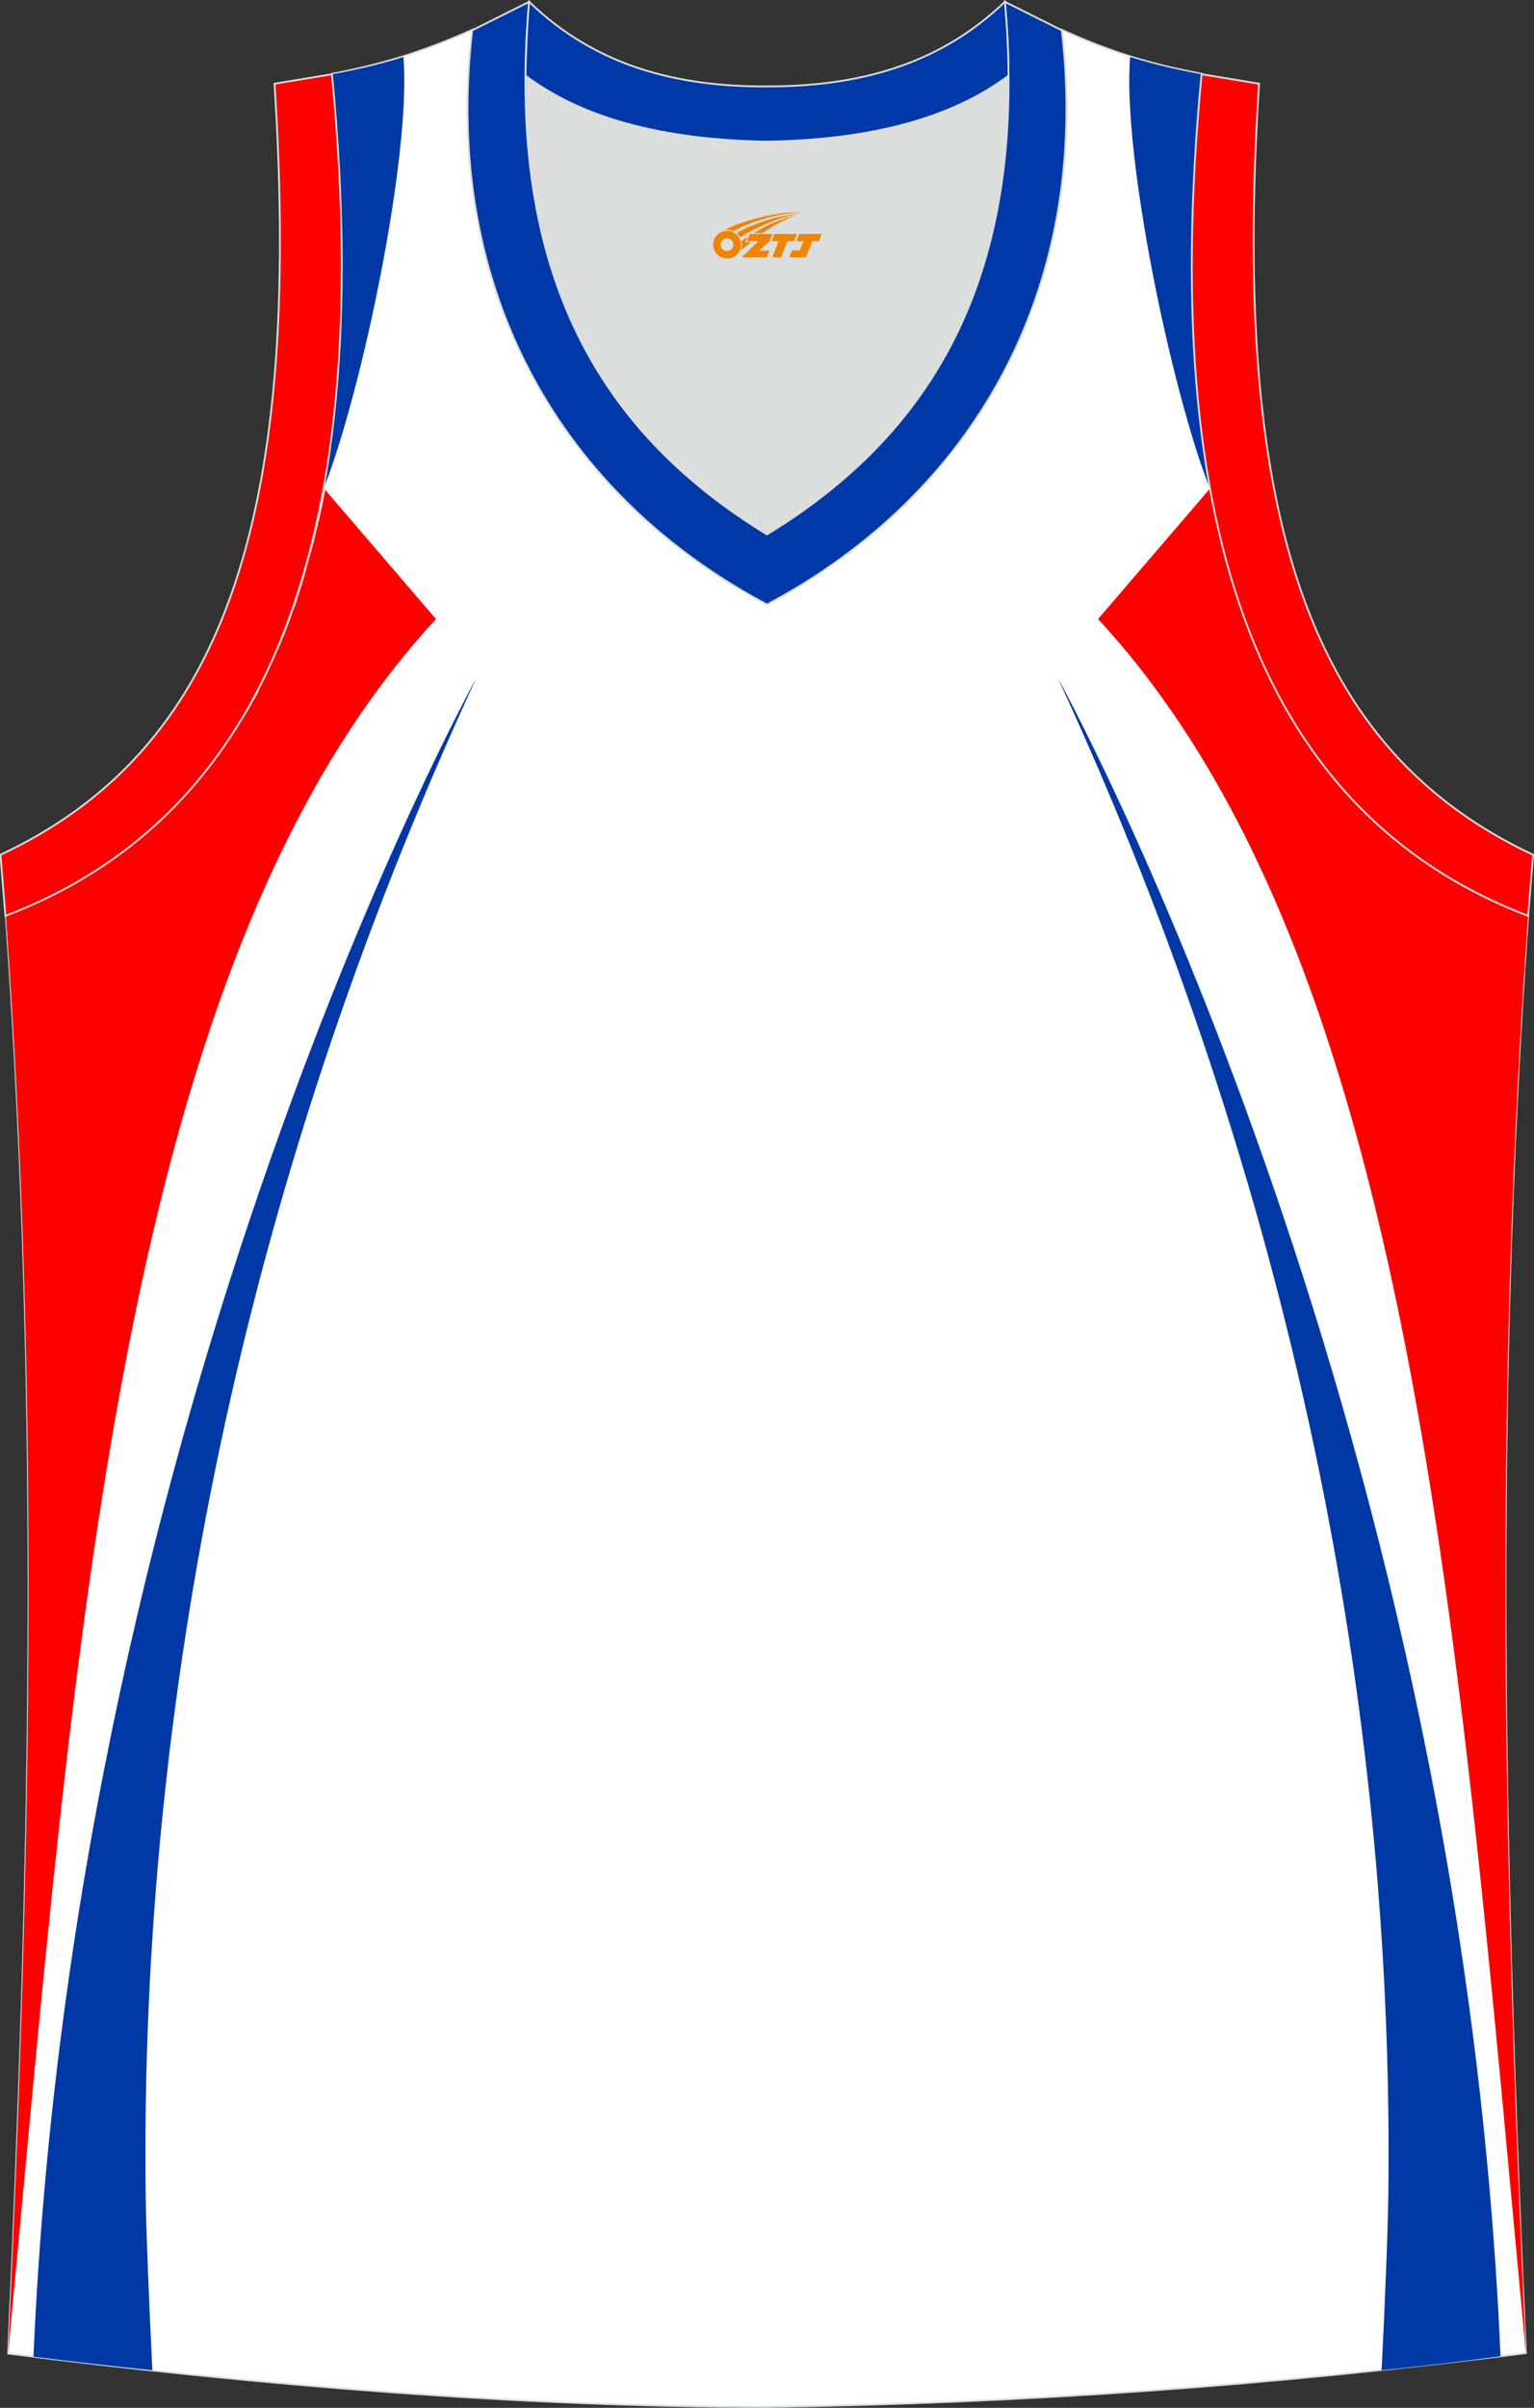 <?xml version="1.0" encoding="utf-8"?>
<!-- Generator: Adobe Illustrator 22.0.0, SVG Export Plug-In . SVG Version: 6.00 Build 0)  -->
<svg xmlns="http://www.w3.org/2000/svg" xmlns:xlink="http://www.w3.org/1999/xlink" version="1.1" id="图层_1" x="0px" y="0px" width="339.2px" height="532.1px" viewBox="0 0 339.2 532.1" enable-background="new 0 0 339.2 532.1" xml:space="preserve">
<rect x="0" y="0" width="339.2" height="532.1" fill="#333333" stroke="none"/>
<g>
	<path fill="#FFFFFF" stroke="#DCDDDD" stroke-width="0.4" stroke-miterlimit="22.926" d="M169.6,531.9L169.6,531.9L169.6,531.9   L169.6,531.9L169.6,531.9z M169.6,531.9c57.4-0.8,113-4.9,167.8-11.9c-4.8-104-7.3-208.9,0.5-317.7l0,0   c-54.6-20.8-82.7-77.3-72.2-186l0,0c-10.7-2-19.7-4.6-30.9-9.7c6.7,58-20.2,103-65.2,126.9c-45-23.9-71.9-68.9-65.2-126.9   c-11.2,5-20.3,7.7-30.9,9.7l0,0C84,125.1,55.8,181.6,1.3,202.4l0,0C9.1,311.2,6.6,416,1.8,520.1C56.1,527,114.9,531.9,169.6,531.9z   "/>
	<path fill="#FF0000" d="M71.6,107.9l24.8,28.9C26.4,212.5,16.7,362,1.8,520.1c4.8-104,7.3-208.9-0.5-317.7l0,0   c0.8-0.3,1.5-0.6,2.3-0.9l0.6-0.2c0.7-0.3,1.5-0.6,2.2-0.9l0,0l0,0c0.7-0.3,1.4-0.6,2.2-1l0.6-0.3c0.7-0.3,1.3-0.6,2-1l0.2-0.1   c0.7-0.3,1.4-0.7,2-1l0.6-0.3c0.6-0.3,1.3-0.7,1.9-1l0.1-0.1c0.7-0.4,1.3-0.8,2-1.1l0.6-0.4c0.6-0.3,1.1-0.7,1.7-1l0.3-0.2   c0.6-0.4,1.2-0.8,1.8-1.2l0.6-0.4c0.5-0.4,1.1-0.7,1.6-1.1c0.1-0.1,0.2-0.2,0.4-0.2c0.6-0.4,1.2-0.8,1.7-1.3l0.6-0.5   c0.5-0.4,1-0.7,1.4-1.1c0.2-0.1,0.4-0.3,0.6-0.5c0.5-0.4,1-0.8,1.5-1.2l0.6-0.5c0.4-0.4,0.9-0.8,1.3-1.1c0.2-0.2,0.4-0.3,0.5-0.5   c0.5-0.4,1-0.9,1.5-1.3c0.2-0.2,0.4-0.4,0.7-0.6c0.4-0.4,0.8-0.7,1.2-1.1c0.2-0.2,0.5-0.5,0.7-0.7c0.4-0.4,0.8-0.8,1.3-1.3   c0.2-0.2,0.4-0.5,0.7-0.7c0.3-0.4,0.7-0.7,1-1.1c0.3-0.3,0.5-0.6,0.8-0.8c0.4-0.4,0.8-0.9,1.2-1.3c0.2-0.3,0.5-0.5,0.7-0.8   c0.3-0.3,0.6-0.7,0.9-1c0.3-0.4,0.6-0.8,0.9-1.1c0.3-0.4,0.6-0.8,0.9-1.2c0.2-0.3,0.5-0.6,0.7-0.9c0.3-0.3,0.5-0.7,0.7-1   c0.3-0.5,0.7-0.9,1-1.4c0.3-0.4,0.5-0.7,0.8-1.1c0.2-0.3,0.5-0.7,0.7-1s0.5-0.7,0.7-1c0.4-0.5,0.7-1.1,1.1-1.6   c0.2-0.3,0.4-0.7,0.7-1c0.2-0.4,0.5-0.8,0.7-1.1s0.4-0.6,0.6-0.9c0.4-0.6,0.7-1.2,1.1-1.8c0.2-0.3,0.4-0.7,0.6-1   c0.2-0.4,0.5-0.8,0.7-1.3c0.2-0.3,0.3-0.6,0.5-0.8c0.4-0.7,0.8-1.4,1.1-2.2c0.1-0.3,0.3-0.6,0.4-0.9c0.2-0.4,0.4-0.9,0.7-1.3   c0.1-0.3,0.3-0.6,0.4-0.9c0.4-0.8,0.7-1.6,1.1-2.4c0.1-0.3,0.2-0.5,0.4-0.8c0.2-0.5,0.4-1,0.6-1.4c0.1-0.3,0.2-0.5,0.4-0.8   c0.4-0.9,0.8-1.8,1.1-2.7c0.1-0.2,0.2-0.4,0.3-0.6c0.2-0.5,0.4-1.1,0.6-1.6l0.3-0.8c0.4-1,0.8-2.1,1.1-3.1l0.2-0.4   c0.2-0.6,0.4-1.1,0.6-1.7l0.2-0.7c0.4-1.1,0.7-2.2,1.1-3.4l0.1-0.4c0.2-0.6,0.4-1.2,0.5-1.8l0.2-0.7c0.3-1.2,0.7-2.4,1-3.7l0.1-0.2   c0.2-0.6,0.3-1.3,0.5-1.9l0.2-0.8c0.3-1.2,0.6-2.5,0.9-3.8l0.1-0.3c0.1-0.6,0.3-1.3,0.4-1.9l0.2-0.8c0.3-1.3,0.5-2.7,0.8-4.1   L71.6,107.9z"/>
	<path fill="#0039A5" d="M33.7,523.8C33,510,32.3,493,32.2,484.3C31,377.4,53.1,262.8,105.3,149.9c0,0-88.8,160.1-97.9,370.9   C16.1,521.9,24.9,522.9,33.7,523.8z"/>
	<path fill="#0039A6" d="M89.2,12.6L89.2,12.6c1.8,21.5-9.1,73.7-17.6,95.3c4.6-25.2,5.3-55.4,1.9-91.5l0,0   C79,15.4,84.1,14.2,89.2,12.6z"/>
	<g>
		<path fill="#FF0000" d="M267.6,107.9l-24.8,28.9c70,75.6,79.7,225.1,94.6,383.2c-4.8-104-7.3-208.9,0.5-317.7l0,0    c-0.8-0.3-1.5-0.6-2.3-0.9l-0.6-0.2c-0.7-0.3-1.5-0.6-2.2-0.9l0,0l0,0c-0.7-0.3-1.4-0.6-2.2-1L330,199c-0.7-0.3-1.3-0.6-2-1    l-0.2-0.1c-0.7-0.3-1.4-0.7-2-1l-0.6-0.3c-0.6-0.3-1.3-0.7-1.9-1l-0.1-0.1c-0.7-0.4-1.3-0.8-2-1.1l-0.6-0.4    c-0.6-0.3-1.1-0.7-1.7-1l-0.3-0.2c-0.6-0.4-1.2-0.8-1.8-1.2l-0.6-0.4c-0.5-0.4-1.1-0.7-1.6-1.1c-0.1-0.1-0.2-0.2-0.4-0.2    c-0.6-0.4-1.2-0.8-1.7-1.3l-0.6-0.5c-0.5-0.4-1-0.7-1.4-1.1c-0.2-0.1-0.4-0.3-0.6-0.5c-0.5-0.4-1-0.8-1.5-1.2l-0.6-0.5    c-0.4-0.4-0.9-0.8-1.3-1.1c-0.2-0.2-0.4-0.3-0.5-0.5c-0.5-0.4-1-0.9-1.5-1.3c-0.2-0.2-0.4-0.4-0.7-0.6c-0.4-0.4-0.8-0.7-1.2-1.1    c-0.2-0.2-0.5-0.5-0.7-0.7c-0.4-0.4-0.8-0.8-1.3-1.3c-0.2-0.2-0.4-0.5-0.7-0.7c-0.3-0.4-0.7-0.7-1-1.1c-0.3-0.3-0.5-0.6-0.8-0.8    c-0.4-0.4-0.8-0.9-1.2-1.3c-0.2-0.3-0.5-0.5-0.7-0.8c-0.3-0.3-0.6-0.7-0.9-1c-0.3-0.4-0.6-0.8-0.9-1.1c-0.3-0.4-0.6-0.8-0.9-1.2    c-0.2-0.3-0.5-0.6-0.7-0.9c-0.3-0.3-0.5-0.7-0.7-1c-0.3-0.5-0.7-0.9-1-1.4c-0.3-0.4-0.5-0.7-0.8-1.1c-0.2-0.3-0.5-0.7-0.7-1    s-0.4-0.7-0.7-1c-0.4-0.5-0.7-1.1-1.1-1.6c-0.2-0.3-0.4-0.7-0.7-1c-0.2-0.4-0.5-0.8-0.7-1.1s-0.4-0.6-0.6-0.9    c-0.4-0.6-0.7-1.2-1.1-1.8c-0.2-0.3-0.4-0.7-0.6-1c-0.2-0.4-0.5-0.8-0.7-1.3c-0.2-0.3-0.3-0.6-0.5-0.8c-0.4-0.7-0.8-1.4-1.1-2.2    c-0.1-0.3-0.3-0.6-0.4-0.9c-0.2-0.4-0.4-0.9-0.7-1.3c-0.1-0.3-0.3-0.6-0.4-0.9c-0.4-0.8-0.7-1.6-1.1-2.4c-0.1-0.3-0.2-0.5-0.4-0.8    c-0.2-0.5-0.4-1-0.6-1.4c-0.1-0.3-0.2-0.5-0.3-0.8c-0.4-0.9-0.8-1.8-1.1-2.7c-0.1-0.2-0.2-0.4-0.3-0.6c-0.2-0.5-0.4-1.1-0.6-1.6    l-0.3-0.8c-0.4-1-0.8-2.1-1.1-3.1l-0.1-0.4c-0.2-0.6-0.4-1.1-0.6-1.7l-0.2-0.7c-0.4-1.1-0.7-2.2-1.1-3.4l-0.1-0.4    c-0.2-0.6-0.4-1.2-0.5-1.8l-0.2-0.7c-0.3-1.2-0.7-2.4-1-3.7l-0.1-0.2c-0.2-0.6-0.3-1.3-0.5-1.9l-0.2-0.8c-0.3-1.2-0.6-2.5-0.9-3.8    l-0.1-0.3c-0.1-0.6-0.3-1.3-0.4-1.9l-0.2-0.8c-0.3-1.3-0.5-2.7-0.8-4.1L267.6,107.9z"/>
		<path fill="#0039A5" d="M305.5,523.8c0.7-13.8,1.4-30.8,1.5-39.6c1.2-106.9-20.9-221.5-73.1-334.4c0,0,88.8,160.1,97.9,370.9    C323.1,521.9,314.3,522.9,305.5,523.8z"/>
		<path fill="#0039A6" d="M249.9,12.6L249.9,12.6c-1.8,21.5,9.1,73.7,17.6,95.3c-4.6-25.2-5.3-55.4-1.9-91.5l0,0    C260.2,15.4,255.1,14.2,249.9,12.6z"/>
	</g>
	<path fill="#DCDDDD" d="M169.6,31.3c26.5-0.4,42.9-6.7,53.3-14.5c0-0.1,0-0.1,0-0.2c0.5,51.7-21.1,81.8-53.4,101.4   c-32.2-19.7-53.8-49.8-53.4-101.4c0,0.1,0,0.1,0,0.2C126.6,24.6,143.1,30.9,169.6,31.3z"/>
	<path fill="#FF0001" stroke="#DCDDDD" stroke-width="0.4" stroke-miterlimit="22.926" d="M1.2,202.4c54.6-20.8,82.7-77.3,72.2-186   l-12.7,2.1c6.3,97.7-12,147.6-60.6,170.4L1.2,202.4z"/>
	<path fill="#0039A7" d="M117,0.4c-5.5,61.8,17.1,96,52.6,117.7c35.5-21.7,58.1-55.9,52.6-117.7l12.6,6.3   c6.7,58-20.2,103-65.2,126.9c-45-23.9-71.9-68.9-65.2-126.9L117,0.4z"/>
	<path fill="#FF0001" stroke="#DCDDDD" stroke-width="0.4" stroke-miterlimit="22.926" d="M337.9,202.4   c-54.6-20.8-82.7-77.3-72.2-186l12.7,2.1c-6.3,97.7,12,147.6,60.6,170.4L337.9,202.4L337.9,202.4z"/>
	<path fill="none" stroke="#DCDDDD" stroke-width="0.4" stroke-miterlimit="22.926" d="M117,0.4c-5.5,61.8,17.1,96,52.6,117.7   c35.5-21.7,58.1-55.9,52.6-117.7l12.6,6.3c6.7,58-20.2,103-65.2,126.9c-45-23.9-71.9-68.9-65.2-126.9L117,0.4z"/>
	<path fill="#0039A7" stroke="#DCDDDD" stroke-width="0.4" stroke-miterlimit="22.926" d="M117,0.4c14.8,14.3,32.9,18.8,52.6,18.7   c19.6,0,37.7-4.4,52.6-18.7c0.5,5.6,0.8,11,0.8,16.2c0,0.1,0,0.1-0.1,0.2c-10.4,7.8-26.9,14.1-53.3,14.5   c-26.5-0.4-42.9-6.7-53.3-14.5c0-0.1,0-0.1-0.1-0.2C116.3,11.5,116.5,6.1,117,0.4z"/>
	
</g>
<g id="图层_x0020_1">
	<path fill="#F08300" d="M157.88,55.11c0.416,1.136,1.472,1.984,2.752,2.032c0.144,0,0.304,0,0.448-0.016h0.016   c0.016,0,0.064,0,0.128-0.016c0.032,0,0.048-0.016,0.08-0.016c0.064-0.016,0.144-0.032,0.224-0.048c0.016,0,0.016,0,0.032,0   c0.192-0.048,0.4-0.112,0.576-0.208c0.192-0.096,0.4-0.224,0.608-0.384c0.672-0.56,1.104-1.408,1.104-2.352   c0-0.224-0.032-0.448-0.08-0.672l0,0C163.72,53.23,163.67,53.06,163.59,52.88C163.12,51.79,162.04,51.03,160.77,51.03C159.08,51.03,157.7,52.4,157.7,54.1C157.7,54.45,157.76,54.79,157.88,55.11L157.88,55.11L157.88,55.11z M162.18,54.13L162.18,54.13C162.15,54.91,161.49,55.51,160.71,55.47C159.92,55.44,159.33,54.79,159.36,54c0.032-0.784,0.688-1.376,1.472-1.344   C161.6,52.69,162.21,53.36,162.18,54.13L162.18,54.13z"/>
	<polygon fill="#F08300" points="176.21,51.71 ,175.57,53.3 ,174.13,53.3 ,172.71,56.85 ,170.76,56.85 ,172.16,53.3 ,170.58,53.3    ,171.22,51.71"/>
	<path fill="#F08300" d="M178.18,46.98c-1.008-0.096-3.024-0.144-5.056,0.112c-2.416,0.304-5.152,0.912-7.616,1.664   C163.46,49.36,161.59,50.08,160.24,50.85C160.44,50.82,160.63,50.8,160.82,50.8c0.48,0,0.944,0.112,1.36,0.288   C166.28,48.77,173.48,46.72,178.18,46.98L178.18,46.98L178.18,46.98z"/>
	<path fill="#F08300" d="M163.65,52.45c4-2.368,8.88-4.672,13.488-5.248c-4.608,0.288-10.224,2-14.288,4.304   C163.17,51.76,163.44,52.08,163.65,52.45C163.65,52.45,163.65,52.45,163.65,52.45z"/>
	<polygon fill="#F08300" points="181.7,51.71 ,181.08,53.3 ,179.62,53.3 ,178.21,56.85 ,177.75,56.85 ,176.24,56.85 ,174.55,56.85    ,175.14,55.35 ,176.85,55.35 ,177.67,53.3 ,176.08,53.3 ,176.72,51.71"/>
	<polygon fill="#F08300" points="170.79,51.71 ,170.15,53.3 ,167.86,55.41 ,170.12,55.41 ,169.54,56.85 ,164.05,56.85 ,167.72,53.3    ,165.14,53.3 ,165.78,51.71"/>
	<path fill="#F08300" d="M176.07,47.57c-3.376,0.752-6.464,2.192-9.424,3.952h1.888C170.96,49.95,173.3,48.52,176.07,47.57z    M165.27,52.39C164.64,52.77,164.58,52.82,163.97,53.23c0.064,0.256,0.112,0.544,0.112,0.816c0,0.496-0.112,0.976-0.32,1.392   c0.176-0.16,0.32-0.304,0.432-0.4c0.272-0.24,0.768-0.64,1.6-1.296l0.32-0.256H164.79l0,0L165.27,52.39L165.27,52.39L165.27,52.39z"/>
</g>
</svg>